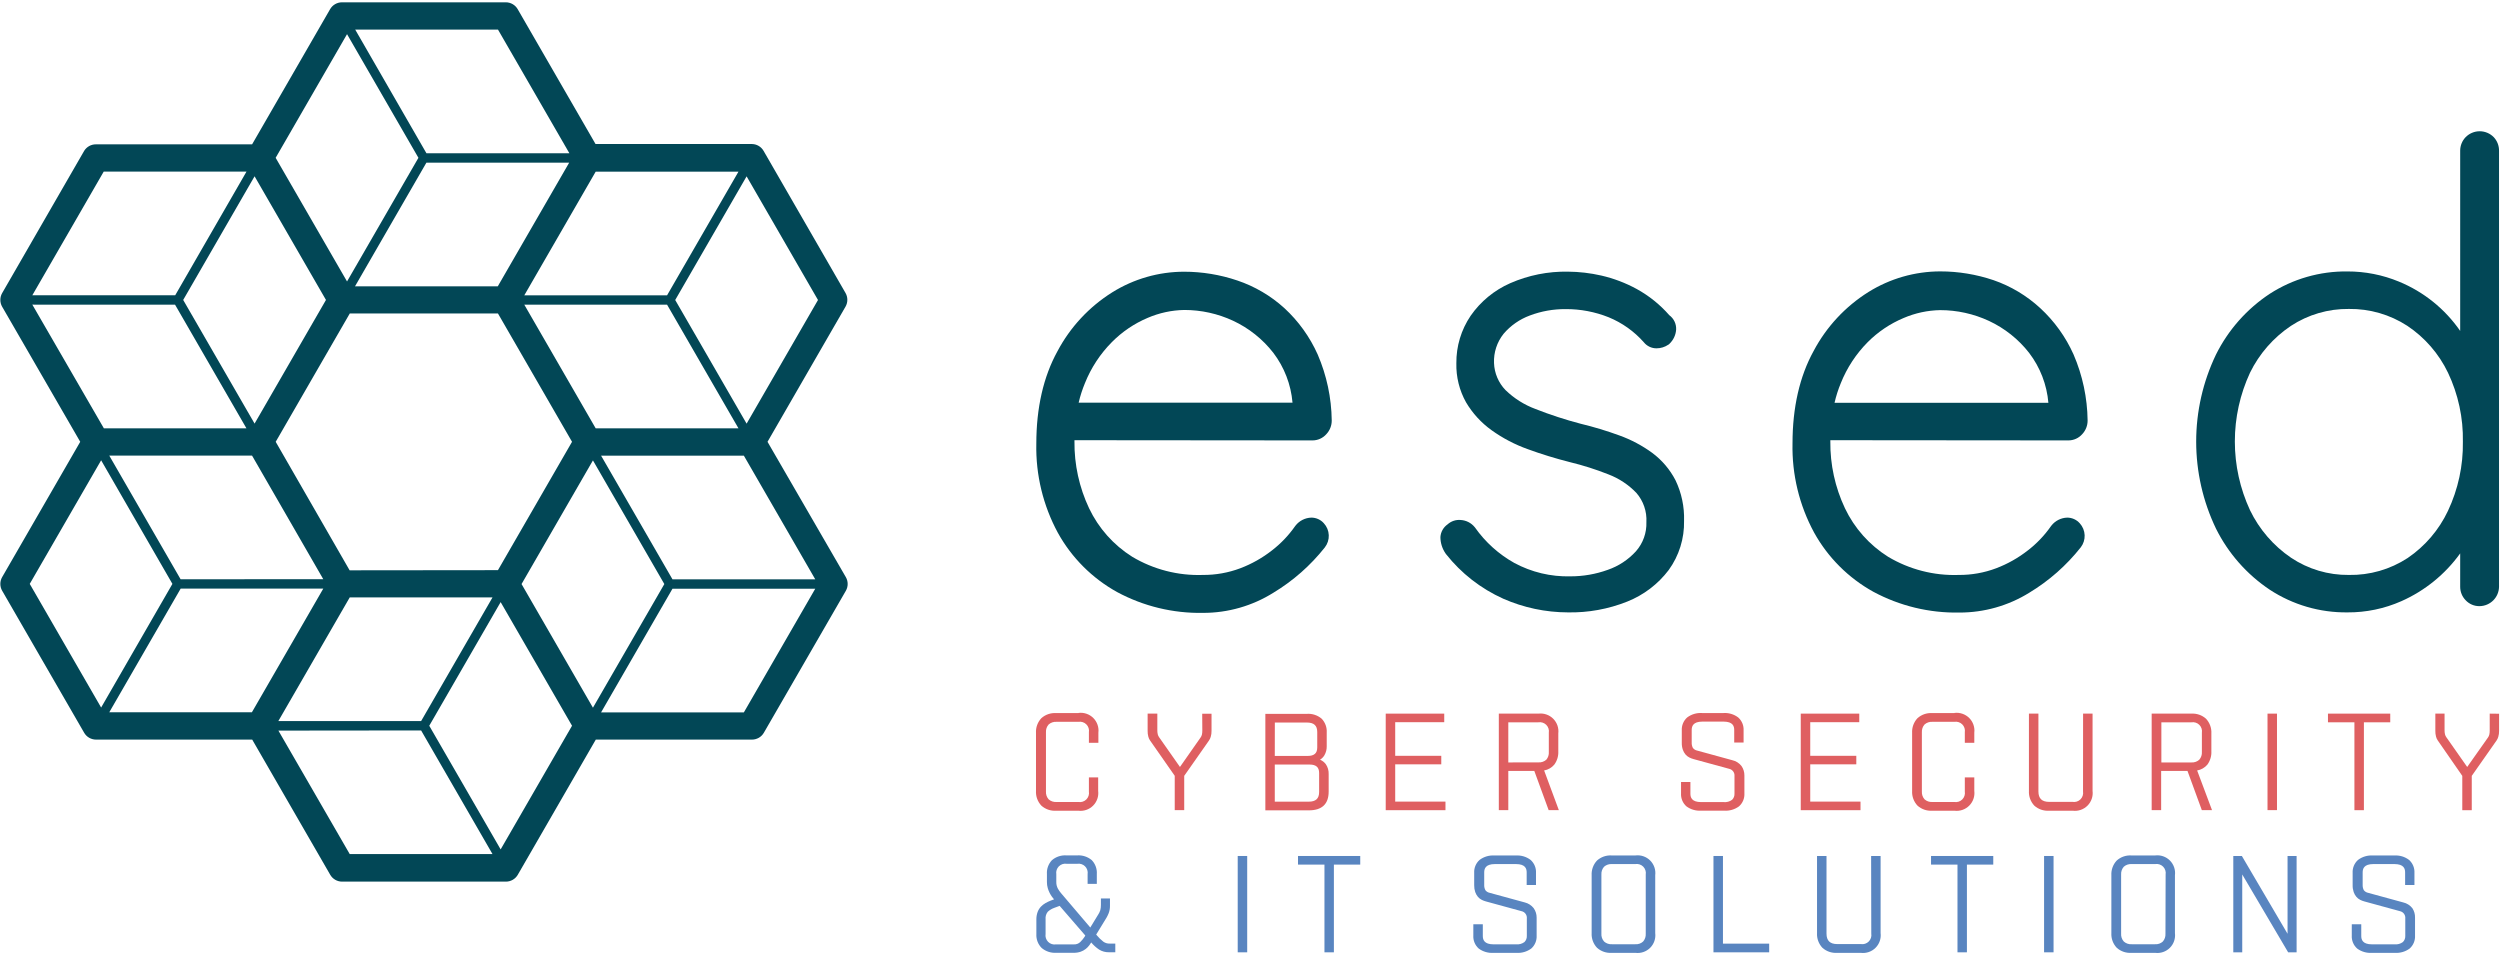 <svg width="464" height="177" viewBox="0 0 464 177" fill="none" xmlns="http://www.w3.org/2000/svg">
<path d="M243.61 81.74C244.094 81.739 244.573 81.635 245.014 81.435C245.456 81.235 245.85 80.943 246.17 80.58C246.818 79.894 247.177 78.984 247.17 78.04C247.118 73.832 246.234 69.675 244.57 65.81C243.112 62.541 241.003 59.604 238.37 57.18C235.847 54.89 232.878 53.147 229.65 52.06C226.464 50.981 223.123 50.431 219.76 50.43C215.046 50.437 210.428 51.763 206.43 54.26C202.138 56.95 198.63 60.723 196.26 65.2C193.66 69.92 192.34 75.69 192.34 82.36C192.217 88.123 193.596 93.82 196.34 98.89C198.9 103.517 202.713 107.329 207.34 109.89C212.237 112.525 217.73 113.854 223.29 113.75C227.913 113.756 232.443 112.456 236.36 110C240.009 107.794 243.233 104.953 245.88 101.61C246.389 100.963 246.651 100.156 246.62 99.334C246.589 98.511 246.266 97.726 245.71 97.12C245.418 96.789 245.06 96.525 244.658 96.343C244.256 96.162 243.821 96.069 243.38 96.07C242.815 96.087 242.261 96.227 241.757 96.481C241.253 96.735 240.81 97.096 240.46 97.54L240.36 97.67C239.176 99.362 237.743 100.866 236.11 102.13C234.321 103.537 232.328 104.663 230.2 105.47C227.982 106.305 225.63 106.725 223.26 106.71C218.649 106.868 214.091 105.695 210.13 103.33C206.664 101.149 203.889 98.028 202.13 94.33C200.302 90.454 199.375 86.215 199.42 81.93C199.42 81.856 199.42 81.78 199.42 81.7L243.61 81.74ZM201.36 71.12C202.499 68.27 204.199 65.679 206.36 63.5C208.258 61.581 210.514 60.052 213 59C215.15 58.074 217.459 57.574 219.8 57.53C222.929 57.528 226.022 58.211 228.86 59.53C231.781 60.893 234.337 62.928 236.32 65.47C238.366 68.154 239.604 71.366 239.89 74.73H200.2C200.486 73.496 200.874 72.289 201.36 71.12Z" fill="#024756"/>
<path d="M306.66 84.059C304.791 82.694 302.737 81.603 300.56 80.82C298.197 79.956 295.786 79.228 293.34 78.639C290.502 77.894 287.711 76.983 284.98 75.909C282.899 75.135 281.002 73.937 279.41 72.389C278.115 71.039 277.36 69.26 277.29 67.389C277.207 65.421 277.839 63.488 279.07 61.95C280.373 60.422 282.047 59.255 283.93 58.559C286.054 57.756 288.309 57.353 290.58 57.37C293.32 57.355 296.036 57.872 298.58 58.889C301.075 59.916 303.302 61.499 305.09 63.52C305.371 63.873 305.729 64.157 306.136 64.353C306.543 64.549 306.988 64.65 307.44 64.65C308.228 64.65 308.998 64.413 309.65 63.969L309.76 63.9L309.85 63.809C310.576 63.122 311.019 62.187 311.09 61.19C311.12 60.671 311.019 60.153 310.797 59.683C310.575 59.213 310.239 58.806 309.82 58.499C308.099 56.535 306.048 54.887 303.76 53.63C301.694 52.504 299.483 51.666 297.19 51.139C295.162 50.676 293.09 50.434 291.01 50.419C287.327 50.351 283.673 51.081 280.3 52.559C277.339 53.86 274.795 55.953 272.95 58.609C271.191 61.208 270.266 64.282 270.3 67.419C270.239 69.949 270.857 72.45 272.09 74.659C273.295 76.701 274.913 78.468 276.84 79.85C278.908 81.332 281.173 82.517 283.57 83.37C286.02 84.269 288.65 85.079 291.4 85.779C293.82 86.365 296.196 87.12 298.51 88.04C300.477 88.787 302.253 89.962 303.71 91.48C305.014 92.978 305.681 94.926 305.57 96.909C305.639 98.89 304.948 100.821 303.64 102.309C302.207 103.889 300.397 105.079 298.38 105.77C296.164 106.568 293.825 106.974 291.47 106.969C287.839 107.062 284.247 106.204 281.05 104.479C278.164 102.864 275.677 100.622 273.77 97.919L273.69 97.82C273.374 97.437 272.983 97.124 272.541 96.898C272.099 96.673 271.615 96.541 271.12 96.51C270.675 96.468 270.227 96.519 269.803 96.66C269.38 96.801 268.99 97.029 268.66 97.329C268.279 97.597 267.963 97.945 267.735 98.35C267.507 98.755 267.372 99.206 267.34 99.669C267.34 100.739 267.661 101.784 268.26 102.669L268.37 102.829C271.196 106.406 274.842 109.25 279 111.119C282.782 112.784 286.868 113.648 291 113.66C294.763 113.73 298.502 113.05 302 111.66C305.057 110.447 307.723 108.42 309.71 105.799C311.633 103.146 312.634 99.936 312.56 96.659C312.64 94.058 312.095 91.476 310.97 89.129C309.937 87.134 308.463 85.4 306.66 84.059Z" fill="#024756"/>
<path d="M383.9 81.74C384.384 81.739 384.863 81.635 385.305 81.435C385.746 81.235 386.14 80.944 386.46 80.58C387.108 79.894 387.467 78.984 387.46 78.04C387.408 73.832 386.524 69.675 384.86 65.81C383.402 62.541 381.293 59.605 378.66 57.18C376.16 54.876 373.212 53.112 370 52C366.814 50.922 363.473 50.371 360.11 50.37C355.396 50.377 350.778 51.704 346.78 54.2C342.488 56.89 338.98 60.664 336.61 65.14C334.01 69.86 332.69 75.63 332.69 82.3C332.567 88.064 333.946 93.76 336.69 98.83C339.251 103.457 343.063 107.27 347.69 109.83C352.587 112.465 358.08 113.794 363.64 113.69C368.237 113.703 372.744 112.424 376.65 110C380.299 107.795 383.523 104.953 386.17 101.61C386.679 100.963 386.941 100.156 386.91 99.334C386.879 98.511 386.556 97.727 386 97.12C385.708 96.79 385.35 96.525 384.948 96.344C384.546 96.163 384.111 96.07 383.67 96.07C383.105 96.087 382.551 96.228 382.047 96.482C381.543 96.736 381.1 97.097 380.75 97.54L380.65 97.67C379.467 99.363 378.034 100.867 376.4 102.13C374.611 103.537 372.618 104.664 370.49 105.47C368.272 106.305 365.92 106.726 363.55 106.71C358.939 106.869 354.381 105.695 350.42 103.33C346.954 101.15 344.179 98.028 342.42 94.33C340.592 90.454 339.665 86.215 339.71 81.93C339.71 81.857 339.71 81.78 339.71 81.7L383.9 81.74ZM341.65 71.12C342.789 68.271 344.49 65.68 346.65 63.5C348.551 61.592 350.807 60.074 353.29 59.03C355.44 58.104 357.749 57.605 360.09 57.56C363.22 57.559 366.312 58.241 369.15 59.56C372.071 60.923 374.627 62.959 376.61 65.5C378.656 68.185 379.895 71.397 380.18 74.76H340.49C340.775 73.517 341.163 72.299 341.65 71.12Z" fill="#024756"/>
<path d="M462.85 25.47C462.51 25.119 462.102 24.84 461.652 24.65C461.202 24.459 460.719 24.361 460.23 24.361C459.741 24.361 459.258 24.459 458.808 24.65C458.357 24.84 457.95 25.119 457.61 25.47C456.971 26.138 456.614 27.026 456.61 27.95V61.42C453.786 57.337 449.841 54.159 445.25 52.27C442.216 51.016 438.963 50.373 435.68 50.38C430.578 50.317 425.57 51.757 421.28 54.52C417.008 57.338 413.558 61.237 411.28 65.82C408.865 70.858 407.612 76.373 407.612 81.96C407.612 87.547 408.865 93.062 411.28 98.1C413.564 102.695 417.012 106.611 421.28 109.46C425.56 112.259 430.576 113.721 435.69 113.66C439.133 113.681 442.541 112.973 445.69 111.58C450.054 109.647 453.823 106.585 456.61 102.71V108.91C456.609 109.835 456.968 110.724 457.61 111.39C457.943 111.751 458.348 112.036 458.8 112.228C459.252 112.419 459.739 112.512 460.23 112.5C461.177 112.485 462.081 112.101 462.751 111.431C463.421 110.762 463.805 109.857 463.82 108.91V28C463.836 27.063 463.489 26.156 462.85 25.47ZM454.34 94.82C452.673 98.353 450.09 101.374 446.86 103.57C443.62 105.687 439.819 106.781 435.95 106.71C432.129 106.752 428.385 105.636 425.21 103.51C421.944 101.288 419.32 98.246 417.6 94.69C415.747 90.693 414.787 86.341 414.787 81.935C414.787 77.529 415.747 73.177 417.6 69.18C419.322 65.661 421.944 62.659 425.2 60.48C428.391 58.388 432.134 57.295 435.95 57.34C439.801 57.285 443.582 58.379 446.81 60.48C450.057 62.652 452.662 65.657 454.35 69.18C456.25 73.182 457.195 77.571 457.11 82C457.178 86.429 456.23 90.814 454.34 94.82Z" fill="#024756"/>
<path d="M200.19 132.35H196C195.507 132.319 195.012 132.386 194.545 132.547C194.079 132.708 193.648 132.961 193.28 133.29C192.936 133.655 192.669 134.086 192.498 134.557C192.326 135.028 192.252 135.529 192.28 136.03V146.79C192.252 147.291 192.326 147.792 192.498 148.263C192.669 148.734 192.936 149.165 193.28 149.53C193.648 149.859 194.079 150.111 194.545 150.273C195.012 150.434 195.507 150.501 196 150.47H200.14C200.638 150.531 201.143 150.479 201.618 150.315C202.092 150.152 202.523 149.883 202.878 149.528C203.233 149.173 203.502 148.742 203.665 148.268C203.829 147.793 203.881 147.288 203.82 146.79V144.29H202.1V146.91C202.143 147.174 202.123 147.445 202.04 147.7C201.958 147.956 201.816 148.187 201.627 148.377C201.437 148.566 201.205 148.708 200.95 148.79C200.695 148.873 200.424 148.893 200.16 148.85H196.1C195.834 148.87 195.568 148.837 195.315 148.753C195.063 148.669 194.83 148.535 194.63 148.36C194.455 148.163 194.321 147.934 194.235 147.685C194.149 147.436 194.114 147.173 194.13 146.91V135.91C194.114 135.647 194.149 135.384 194.235 135.135C194.321 134.886 194.455 134.657 194.63 134.46C194.83 134.285 195.063 134.151 195.315 134.067C195.568 133.983 195.834 133.95 196.1 133.97H200.16C200.424 133.927 200.695 133.947 200.95 134.029C201.205 134.112 201.437 134.253 201.627 134.443C201.816 134.632 201.958 134.864 202.04 135.119C202.123 135.374 202.143 135.645 202.1 135.91V137.86H203.86V136C203.921 135.502 203.869 134.996 203.705 134.522C203.542 134.047 203.273 133.616 202.918 133.261C202.563 132.907 202.132 132.637 201.658 132.474C201.183 132.311 200.678 132.258 200.18 132.32L200.19 132.35Z" fill="#DF5F61"/>
<path d="M223.15 135.579C223.156 135.845 223.129 136.11 223.07 136.369C223.018 136.564 222.93 136.747 222.81 136.909L219 142.349L215.13 136.829C215.013 136.667 214.928 136.483 214.88 136.289C214.821 136.03 214.794 135.765 214.8 135.499V132.449H213V135.629C212.99 136 213.034 136.371 213.13 136.729C213.191 136.968 213.293 137.194 213.43 137.399L218.03 143.989V150.359H219.79V143.999L224.39 137.439C224.532 137.231 224.64 137.001 224.71 136.759C224.818 136.399 224.869 136.025 224.86 135.649V132.469H223.13L223.15 135.579Z" fill="#DF5F61"/>
<path d="M245 141C245.331 140.795 245.609 140.514 245.81 140.18C246.105 139.67 246.254 139.089 246.24 138.5V135.97C246.271 135.498 246.203 135.025 246.041 134.581C245.879 134.137 245.627 133.731 245.3 133.39C244.542 132.746 243.562 132.423 242.57 132.49H234.85V150.4H242.92C245.36 150.4 246.6 149.23 246.6 146.92V143.66C246.622 143.009 246.437 142.368 246.07 141.83C245.795 141.461 245.425 141.174 245 141ZM236.61 134.1H242.54C243.87 134.1 244.48 134.66 244.48 135.87V138.73C244.48 139.8 243.92 140.3 242.71 140.3H236.6L236.61 134.1ZM244.83 147C244.83 148.22 244.21 148.79 242.89 148.79H236.6V141.9H243.06C244.26 141.9 244.83 142.4 244.83 143.46V147Z" fill="#DF5F61"/>
<path d="M258.95 141.859H267.5V140.279H258.95V134.039H268.05V132.449H257.19V150.369H268.28V148.779H258.95V141.859Z" fill="#DF5F61"/>
<path d="M288.48 141.909C289.006 141.189 289.268 140.31 289.22 139.419V136.129C289.28 135.632 289.225 135.127 289.061 134.653C288.898 134.18 288.628 133.75 288.274 133.395C287.92 133.041 287.489 132.772 287.016 132.608C286.542 132.444 286.038 132.39 285.54 132.449H278.18V150.359H279.94V143.089H284.77L287.43 150.359H289.32L286.59 142.999C287.329 142.87 287.998 142.484 288.48 141.909ZM279.94 141.509V134.059H285.52C285.784 134.016 286.055 134.036 286.311 134.119C286.566 134.201 286.797 134.343 286.987 134.532C287.177 134.722 287.318 134.954 287.4 135.209C287.483 135.464 287.503 135.735 287.46 135.999V139.539C287.483 139.801 287.454 140.064 287.375 140.315C287.296 140.566 287.169 140.798 287 140.999C286.803 141.174 286.574 141.308 286.325 141.394C286.076 141.48 285.813 141.515 285.55 141.499L279.94 141.509Z" fill="#DF5F61"/>
<path d="M321.5 141.089L315 139.309C314.676 139.247 314.387 139.065 314.19 138.799C314.035 138.49 313.962 138.145 313.98 137.799V135.499C313.98 134.829 314.19 133.929 315.98 133.929H319.87C321.68 133.929 321.87 134.819 321.87 135.499V137.819H323.61V135.569C323.636 135.118 323.559 134.667 323.386 134.25C323.213 133.832 322.947 133.46 322.61 133.159C321.834 132.57 320.872 132.278 319.9 132.339H315.9C314.912 132.274 313.932 132.564 313.14 133.159C312.803 133.46 312.537 133.832 312.364 134.25C312.191 134.667 312.114 135.118 312.14 135.569V137.879C312.13 138.307 312.194 138.733 312.33 139.139C312.439 139.46 312.605 139.758 312.82 140.019C313.019 140.256 313.264 140.45 313.54 140.589C313.793 140.716 314.057 140.816 314.33 140.889L320.92 142.689C321.227 142.752 321.5 142.927 321.685 143.181C321.87 143.434 321.954 143.747 321.92 144.059V147.299C321.931 147.509 321.897 147.72 321.821 147.916C321.746 148.112 321.629 148.291 321.48 148.439C321.035 148.771 320.482 148.925 319.93 148.869H315.74C313.96 148.869 313.74 147.979 313.74 147.309V145.139H312V147.239C311.973 147.692 312.049 148.145 312.222 148.564C312.395 148.983 312.661 149.358 313 149.659C313.787 150.24 314.754 150.523 315.73 150.459H320C320.986 150.526 321.963 150.243 322.76 149.659C323.099 149.358 323.365 148.983 323.538 148.564C323.711 148.145 323.787 147.692 323.76 147.239V143.929C323.769 143.3 323.58 142.685 323.22 142.169C322.79 141.62 322.181 141.238 321.5 141.089Z" fill="#DF5F61"/>
<path d="M335.98 141.859H344.53V140.279H335.98V134.039H345.08V132.449H334.22V150.369H345.31V148.779H335.98V141.859Z" fill="#DF5F61"/>
<path d="M362.75 132.35H358.61C358.117 132.319 357.623 132.386 357.156 132.547C356.689 132.708 356.258 132.961 355.89 133.29C355.546 133.655 355.28 134.086 355.108 134.557C354.936 135.028 354.862 135.529 354.89 136.03V146.79C354.862 147.291 354.936 147.792 355.108 148.263C355.28 148.734 355.546 149.165 355.89 149.53C356.258 149.859 356.689 150.111 357.156 150.273C357.623 150.434 358.117 150.501 358.61 150.47H362.75C363.248 150.531 363.753 150.479 364.228 150.315C364.702 150.152 365.133 149.883 365.488 149.528C365.843 149.173 366.112 148.742 366.275 148.268C366.439 147.793 366.491 147.288 366.43 146.79V144.29H364.67V146.91C364.713 147.174 364.693 147.445 364.61 147.7C364.528 147.956 364.386 148.187 364.197 148.377C364.007 148.566 363.776 148.708 363.52 148.79C363.265 148.873 362.994 148.893 362.73 148.85H358.67C358.405 148.87 358.138 148.837 357.886 148.753C357.633 148.669 357.4 148.535 357.2 148.36C357.025 148.163 356.891 147.934 356.805 147.685C356.72 147.436 356.684 147.173 356.7 146.91V135.91C356.684 135.647 356.72 135.384 356.805 135.135C356.891 134.886 357.025 134.657 357.2 134.46C357.4 134.285 357.633 134.151 357.886 134.067C358.138 133.983 358.405 133.95 358.67 133.97H362.73C362.994 133.927 363.265 133.947 363.52 134.029C363.776 134.112 364.007 134.253 364.197 134.443C364.386 134.632 364.528 134.864 364.61 135.119C364.693 135.374 364.713 135.645 364.67 135.91V137.86H366.43V136C366.491 135.502 366.439 134.996 366.275 134.522C366.112 134.047 365.843 133.616 365.488 133.261C365.133 132.907 364.702 132.637 364.228 132.474C363.753 132.311 363.248 132.258 362.75 132.32V132.35Z" fill="#DF5F61"/>
<path d="M386.61 146.889C386.653 147.154 386.633 147.425 386.55 147.68C386.468 147.935 386.326 148.167 386.137 148.356C385.947 148.546 385.715 148.688 385.46 148.77C385.205 148.852 384.934 148.872 384.67 148.829H380.33C378.99 148.829 378.33 148.209 378.33 146.889V132.449H376.57V146.789C376.542 147.29 376.616 147.791 376.788 148.262C376.96 148.733 377.226 149.164 377.57 149.529C377.938 149.858 378.369 150.111 378.836 150.272C379.302 150.433 379.797 150.5 380.29 150.469H384.7C385.198 150.531 385.703 150.478 386.178 150.315C386.652 150.152 387.083 149.882 387.438 149.528C387.793 149.173 388.062 148.742 388.225 148.267C388.389 147.793 388.441 147.287 388.38 146.789V132.449H386.62L386.61 146.889Z" fill="#DF5F61"/>
<path d="M409.69 141.91C410.215 141.19 410.477 140.31 410.43 139.42V136.13C410.458 135.629 410.383 135.128 410.211 134.657C410.039 134.186 409.773 133.755 409.43 133.39C409.061 133.061 408.631 132.808 408.164 132.647C407.697 132.486 407.203 132.419 406.71 132.45H399.35V150.36H401.11V143.09H406L408.66 150.36H410.55L407.79 143C408.532 142.873 409.206 142.487 409.69 141.91ZM401.15 141.51V134.06H406.73C406.994 134.017 407.265 134.037 407.52 134.119C407.776 134.202 408.007 134.343 408.197 134.533C408.386 134.722 408.528 134.954 408.61 135.209C408.693 135.464 408.713 135.735 408.67 136V139.54C408.69 139.805 408.657 140.072 408.573 140.324C408.489 140.577 408.355 140.81 408.18 141.01C407.983 141.185 407.753 141.319 407.505 141.404C407.256 141.49 406.993 141.526 406.73 141.51H401.15Z" fill="#DF5F61"/>
<path d="M422.61 132.449H420.85V150.359H422.61V132.449Z" fill="#DF5F61"/>
<path d="M432.07 134.059H436.98V150.369H438.74V134.059H443.63V132.449H432.07V134.059Z" fill="#DF5F61"/>
<path d="M462.09 132.449V135.579C462.096 135.845 462.069 136.11 462.01 136.369C461.958 136.564 461.87 136.747 461.75 136.909L457.91 142.349L454.04 136.829C453.923 136.667 453.838 136.483 453.79 136.289C453.731 136.03 453.704 135.765 453.71 135.499V132.449H452V135.629C451.99 136 452.034 136.371 452.13 136.729C452.191 136.968 452.293 137.194 452.43 137.399L457 143.999V150.369H458.76V143.999L463.36 137.439C463.502 137.231 463.61 137.001 463.68 136.759C463.788 136.399 463.838 136.025 463.83 135.649V132.469L462.09 132.449Z" fill="#DF5F61"/>
<path d="M204.77 174.769C204.31 174.407 203.89 173.994 203.52 173.539L203.45 173.459L205.37 170.319C205.514 170.068 205.641 169.808 205.75 169.539C205.934 169.082 206.022 168.592 206.01 168.099V166.76H204.33V167.95C204.336 168.287 204.296 168.623 204.21 168.95C204.105 169.27 203.953 169.573 203.76 169.849L202.36 172.149L196.92 165.759C196.709 165.511 196.522 165.243 196.36 164.959C196.141 164.562 196.034 164.113 196.05 163.659V162.259C196.007 161.995 196.027 161.724 196.109 161.469C196.192 161.214 196.333 160.982 196.523 160.792C196.712 160.603 196.944 160.461 197.199 160.379C197.455 160.297 197.725 160.276 197.99 160.319H199.92C200.185 160.276 200.456 160.297 200.711 160.379C200.966 160.461 201.198 160.603 201.387 160.792C201.577 160.982 201.718 161.214 201.801 161.469C201.883 161.724 201.903 161.995 201.86 162.259V164.049H203.57V162.229C203.603 161.756 203.536 161.281 203.374 160.835C203.212 160.389 202.959 159.982 202.63 159.639C201.877 159.009 200.91 158.694 199.93 158.759H197.93C196.956 158.695 195.996 159.01 195.25 159.639C194.921 159.982 194.668 160.389 194.506 160.835C194.344 161.281 194.277 161.756 194.31 162.229V163.709C194.308 164.085 194.358 164.458 194.46 164.819C194.547 165.13 194.664 165.432 194.81 165.719C194.934 165.967 195.078 166.205 195.24 166.429C195.38 166.619 195.52 166.79 195.63 166.92L194.97 167.17C194.653 167.293 194.345 167.44 194.05 167.609C193.737 167.788 193.451 168.01 193.2 168.269C192.928 168.558 192.717 168.898 192.58 169.269C192.419 169.718 192.341 170.193 192.35 170.67V173.369C192.323 173.847 192.398 174.326 192.571 174.772C192.743 175.219 193.009 175.624 193.35 175.959C194.108 176.589 195.077 176.904 196.06 176.839H199.26C199.705 176.849 200.148 176.781 200.57 176.64C200.913 176.519 201.233 176.343 201.52 176.119C201.768 175.922 201.99 175.693 202.18 175.439C202.31 175.259 202.44 175.08 202.53 174.92C202.952 175.426 203.444 175.87 203.99 176.239C204.536 176.579 205.168 176.752 205.81 176.739H207V175.129H206C205.561 175.156 205.126 175.028 204.77 174.769ZM201.32 173.839C201.084 174.201 200.809 174.537 200.5 174.839C200.341 174.991 200.152 175.108 199.946 175.184C199.739 175.259 199.519 175.292 199.3 175.279H196C195.736 175.323 195.465 175.302 195.209 175.22C194.954 175.138 194.722 174.996 194.533 174.807C194.343 174.617 194.202 174.385 194.119 174.13C194.037 173.875 194.017 173.604 194.06 173.339V170.609C194.008 170.11 194.155 169.61 194.47 169.219C194.816 168.9 195.225 168.655 195.67 168.499L196.67 168.129L201.43 173.629L201.32 173.839Z" fill="#5985C0"/>
<path d="M231.48 158.87H229.72V176.75H231.48V158.87Z" fill="#5985C0"/>
<path d="M240.91 160.47H245.82V176.75H247.57V160.47H252.46V158.87H240.91V160.47Z" fill="#5985C0"/>
<path d="M283 167.49L276.49 165.71C276.167 165.649 275.879 165.471 275.68 165.21C275.525 164.9 275.452 164.556 275.47 164.21V161.93C275.47 161.26 275.68 160.37 277.47 160.37H281.35C283.15 160.37 283.35 161.26 283.35 161.93V164.25H285.08V162C285.104 161.55 285.027 161.101 284.853 160.686C284.68 160.27 284.416 159.899 284.08 159.6C283.304 159.01 282.342 158.719 281.37 158.78H277.37C276.381 158.714 275.402 159.005 274.61 159.6C274.274 159.899 274.01 160.27 273.836 160.686C273.663 161.101 273.586 161.55 273.61 162V164.3C273.601 164.727 273.666 165.153 273.8 165.56C273.909 165.88 274.075 166.178 274.29 166.44C274.489 166.677 274.734 166.871 275.01 167.01C275.262 167.136 275.527 167.237 275.8 167.31L282.38 169.11C282.687 169.173 282.96 169.348 283.145 169.601C283.33 169.855 283.414 170.168 283.38 170.48V173.71C283.389 173.918 283.355 174.126 283.279 174.321C283.203 174.516 283.088 174.692 282.94 174.84C282.495 175.172 281.942 175.325 281.39 175.27H277.21C275.43 175.27 275.21 174.38 275.21 173.71V171.54H273.45V173.63C273.423 174.082 273.499 174.535 273.672 174.954C273.845 175.374 274.111 175.748 274.45 176.05C275.237 176.63 276.204 176.914 277.18 176.85H281.44C282.426 176.918 283.403 176.634 284.2 176.05C284.539 175.748 284.805 175.374 284.978 174.954C285.151 174.535 285.227 174.082 285.2 173.63V170.32C285.207 169.694 285.018 169.082 284.66 168.57C284.245 168.032 283.66 167.651 283 167.49Z" fill="#5985C0"/>
<path d="M303.54 158.77H299.13C298.637 158.738 298.142 158.805 297.675 158.966C297.208 159.128 296.778 159.381 296.41 159.71C296.067 160.074 295.802 160.503 295.63 160.973C295.458 161.442 295.383 161.941 295.41 162.44V173.18C295.382 173.679 295.457 174.179 295.629 174.648C295.801 175.117 296.067 175.547 296.41 175.91C296.778 176.24 297.208 176.492 297.675 176.654C298.142 176.815 298.637 176.882 299.13 176.85H303.54C304.037 176.912 304.541 176.859 305.014 176.697C305.487 176.534 305.917 176.265 306.271 175.912C306.625 175.558 306.894 175.128 307.056 174.654C307.219 174.181 307.271 173.677 307.21 173.18V162.44C307.271 161.943 307.219 161.439 307.056 160.966C306.894 160.493 306.625 160.063 306.271 159.709C305.917 159.355 305.487 159.086 305.014 158.924C304.541 158.761 304.037 158.709 303.54 158.77ZM305.45 173.31C305.483 173.836 305.306 174.353 304.96 174.75C304.765 174.928 304.536 175.064 304.287 175.15C304.037 175.236 303.773 175.27 303.51 175.25H299.18C298.916 175.268 298.65 175.232 298.4 175.147C298.149 175.061 297.918 174.926 297.72 174.75C297.54 174.548 297.403 174.312 297.317 174.056C297.231 173.8 297.198 173.529 297.22 173.26V162.31C297.204 162.047 297.24 161.784 297.325 161.535C297.411 161.286 297.545 161.057 297.72 160.86C297.919 160.686 298.15 160.553 298.401 160.469C298.651 160.385 298.916 160.351 299.18 160.37H303.51C303.774 160.327 304.045 160.347 304.3 160.43C304.556 160.512 304.787 160.654 304.977 160.843C305.166 161.033 305.308 161.264 305.39 161.52C305.473 161.775 305.493 162.046 305.45 162.31V173.31Z" fill="#5985C0"/>
<path d="M319.78 158.87H318.02V176.75H328.36V175.14H319.78V158.87Z" fill="#5985C0"/>
<path d="M347.31 173.28C347.353 173.545 347.333 173.816 347.25 174.071C347.168 174.326 347.026 174.558 346.837 174.747C346.647 174.937 346.416 175.078 346.161 175.161C345.905 175.243 345.634 175.263 345.37 175.22H341C339.66 175.22 339 174.6 339 173.28V158.87H337.24V173.18C337.212 173.679 337.287 174.179 337.459 174.648C337.631 175.117 337.897 175.547 338.24 175.91C338.608 176.24 339.038 176.492 339.505 176.654C339.972 176.815 340.467 176.882 340.96 176.85H345.37C345.867 176.912 346.371 176.859 346.844 176.697C347.317 176.534 347.747 176.265 348.101 175.912C348.455 175.558 348.724 175.128 348.886 174.654C349.049 174.181 349.102 173.677 349.04 173.18V158.87H347.28L347.31 173.28Z" fill="#5985C0"/>
<path d="M358.4 160.47H363.31V176.75H365.06V160.47H369.95V158.87H358.4V160.47Z" fill="#5985C0"/>
<path d="M381.14 158.87H379.38V176.75H381.14V158.87Z" fill="#5985C0"/>
<path d="M400 158.77H395.59C395.097 158.738 394.602 158.805 394.135 158.966C393.668 159.128 393.238 159.381 392.87 159.71C392.527 160.074 392.262 160.503 392.09 160.973C391.918 161.442 391.843 161.941 391.87 162.44V173.18C391.842 173.679 391.917 174.179 392.089 174.648C392.261 175.117 392.526 175.547 392.87 175.91C393.238 176.24 393.668 176.492 394.135 176.654C394.602 176.815 395.097 176.882 395.59 176.85H400C400.497 176.912 401.001 176.859 401.474 176.697C401.947 176.534 402.377 176.265 402.731 175.912C403.085 175.558 403.354 175.128 403.516 174.654C403.679 174.181 403.731 173.677 403.67 173.18V162.44C403.731 161.943 403.679 161.439 403.516 160.966C403.354 160.493 403.085 160.063 402.731 159.709C402.377 159.355 401.947 159.086 401.474 158.924C401.001 158.761 400.497 158.709 400 158.77ZM401.91 173.31C401.943 173.836 401.766 174.353 401.42 174.75C401.225 174.928 400.996 175.064 400.747 175.15C400.497 175.236 400.233 175.27 399.97 175.25H395.64C395.375 175.268 395.11 175.232 394.86 175.147C394.609 175.061 394.378 174.926 394.18 174.75C394 174.548 393.863 174.312 393.777 174.056C393.691 173.8 393.658 173.529 393.68 173.26V162.31C393.664 162.047 393.7 161.784 393.785 161.535C393.871 161.286 394.005 161.057 394.18 160.86C394.379 160.686 394.61 160.553 394.861 160.469C395.111 160.385 395.376 160.351 395.64 160.37H400C400.264 160.327 400.535 160.347 400.79 160.43C401.045 160.512 401.277 160.654 401.467 160.843C401.656 161.033 401.798 161.264 401.88 161.52C401.963 161.775 401.983 162.046 401.94 162.31L401.91 173.31Z" fill="#5985C0"/>
<path d="M424.57 173.31L416.09 158.87H414.5V176.75H416.16V162.3L424.68 176.75H426.25V158.87H424.57V173.31Z" fill="#5985C0"/>
<path d="M447.74 168.57C447.315 168.024 446.714 167.643 446.04 167.49L439.53 165.71C439.207 165.65 438.918 165.471 438.72 165.21C438.565 164.9 438.492 164.556 438.51 164.21V161.93C438.51 161.26 438.72 160.37 440.51 160.37H444.39C446.19 160.37 446.39 161.26 446.39 161.93V164.25H448.12V162C448.144 161.55 448.067 161.101 447.893 160.686C447.72 160.27 447.456 159.899 447.12 159.6C446.345 159.009 445.383 158.718 444.41 158.78H440.41C439.422 158.714 438.442 159.005 437.65 159.6C437.314 159.899 437.05 160.27 436.876 160.686C436.703 161.101 436.626 161.55 436.65 162V164.3C436.641 164.727 436.705 165.154 436.84 165.56C436.949 165.88 437.115 166.178 437.33 166.44C437.528 166.677 437.773 166.871 438.05 167.01C438.302 167.136 438.567 167.237 438.84 167.31L445.42 169.11C445.727 169.173 446 169.348 446.185 169.601C446.37 169.855 446.454 170.168 446.42 170.48V173.71C446.429 173.918 446.395 174.126 446.319 174.321C446.243 174.516 446.128 174.692 445.98 174.84C445.535 175.172 444.982 175.325 444.43 175.27H440.25C438.47 175.27 438.25 174.38 438.25 173.71V171.54H436.49V173.63C436.463 174.082 436.539 174.535 436.712 174.954C436.885 175.374 437.151 175.748 437.49 176.05C438.277 176.631 439.244 176.915 440.22 176.85H444.48C445.462 176.915 446.436 176.632 447.23 176.05C447.569 175.748 447.835 175.374 448.008 174.954C448.181 174.535 448.257 174.082 448.23 173.63V170.32C448.251 169.7 448.08 169.088 447.74 168.57Z" fill="#5985C0"/>
<path d="M142.45 82L156.93 56.91C157.151 56.525 157.267 56.089 157.267 55.645C157.267 55.201 157.151 54.765 156.93 54.38L141.72 28C141.498 27.615 141.179 27.295 140.794 27.072C140.41 26.85 139.974 26.731 139.53 26.73H110.53L96.08 1.7C95.858 1.315 95.539 0.995 95.154 0.772C94.77 0.55 94.334 0.431 93.89 0.43H63.46C63.016 0.431 62.58 0.55 62.195 0.772C61.811 0.995 61.492 1.315 61.27 1.7L46.79 26.79H17.79C17.355 26.789 16.927 26.899 16.547 27.111C16.167 27.323 15.848 27.629 15.62 28L0.4 54.4C0.179 54.785 0.062 55.221 0.062 55.665C0.062 56.109 0.179 56.545 0.4 56.93L14.89 82L0.4 107.11C0.179 107.495 0.062 107.931 0.062 108.375C0.062 108.819 0.179 109.255 0.4 109.64L15.62 136C15.842 136.384 16.161 136.704 16.545 136.927C16.93 137.15 17.366 137.268 17.81 137.27H46.81L61.29 162.36C61.512 162.744 61.831 163.064 62.215 163.287C62.6 163.51 63.036 163.628 63.48 163.63H93.91C94.354 163.628 94.79 163.51 95.174 163.287C95.559 163.064 95.878 162.744 96.1 162.36L110.58 137.27H139.58C140.024 137.268 140.46 137.15 140.844 136.927C141.229 136.704 141.548 136.384 141.77 136L156.99 109.65C157.211 109.265 157.327 108.829 157.327 108.385C157.327 107.941 157.211 107.505 156.99 107.12L142.45 82ZM78.16 133.83H51.66L64.91 110.88H91.41L78.16 133.83ZM78.16 135.57L91.41 158.52H64.91L51.67 135.6L78.16 135.57ZM79.67 134.7L92.92 111.75L106.17 134.7L92.92 157.65L79.67 134.7ZM64.41 52.24L51.16 29.29L64.41 6.34L77.66 29.29L64.41 52.24ZM34 55.67L47.25 32.72L60.5 55.67L47.25 78.62L34 55.67ZM65.89 53.14L79.14 30.19H105.64L92.39 53.14H65.89ZM32.49 56.55L45.74 79.5H19.28L6 56.54L32.49 56.55ZM64.89 105.85L51.17 82L64.92 58.18H92.42L106.17 82L92.42 105.82L64.89 105.85ZM79.15 28.45L65.93 5.5H92.43L105.68 28.45H79.15ZM32.52 54.8H6L19.25 31.85H45.75L32.52 54.8ZM33.52 107.51L20.28 84.56H46.78L60 107.5L33.52 107.51ZM18.77 85.43L32 108.37L18.77 131.32L5.52 108.37L18.77 85.43ZM33.53 109.25H60L46.75 132.2H20.28L33.53 109.25ZM123.81 56.55L137.06 79.5H110.56L97.31 56.55H123.81ZM125.32 55.68L138.57 32.73L151.82 55.68L138.57 78.63L125.32 55.68ZM123.81 54.81H97.31L110.56 31.86H137.06L123.81 54.81ZM124.81 107.52L111.56 84.57H138.06L151.31 107.52H124.81ZM110.05 85.45L123.3 108.4L110.05 131.35L96.8 108.4L110.05 85.45ZM124.81 109.27H151.31L138.06 132.22H111.56L124.81 109.27Z" fill="#024756"/>
</svg>
